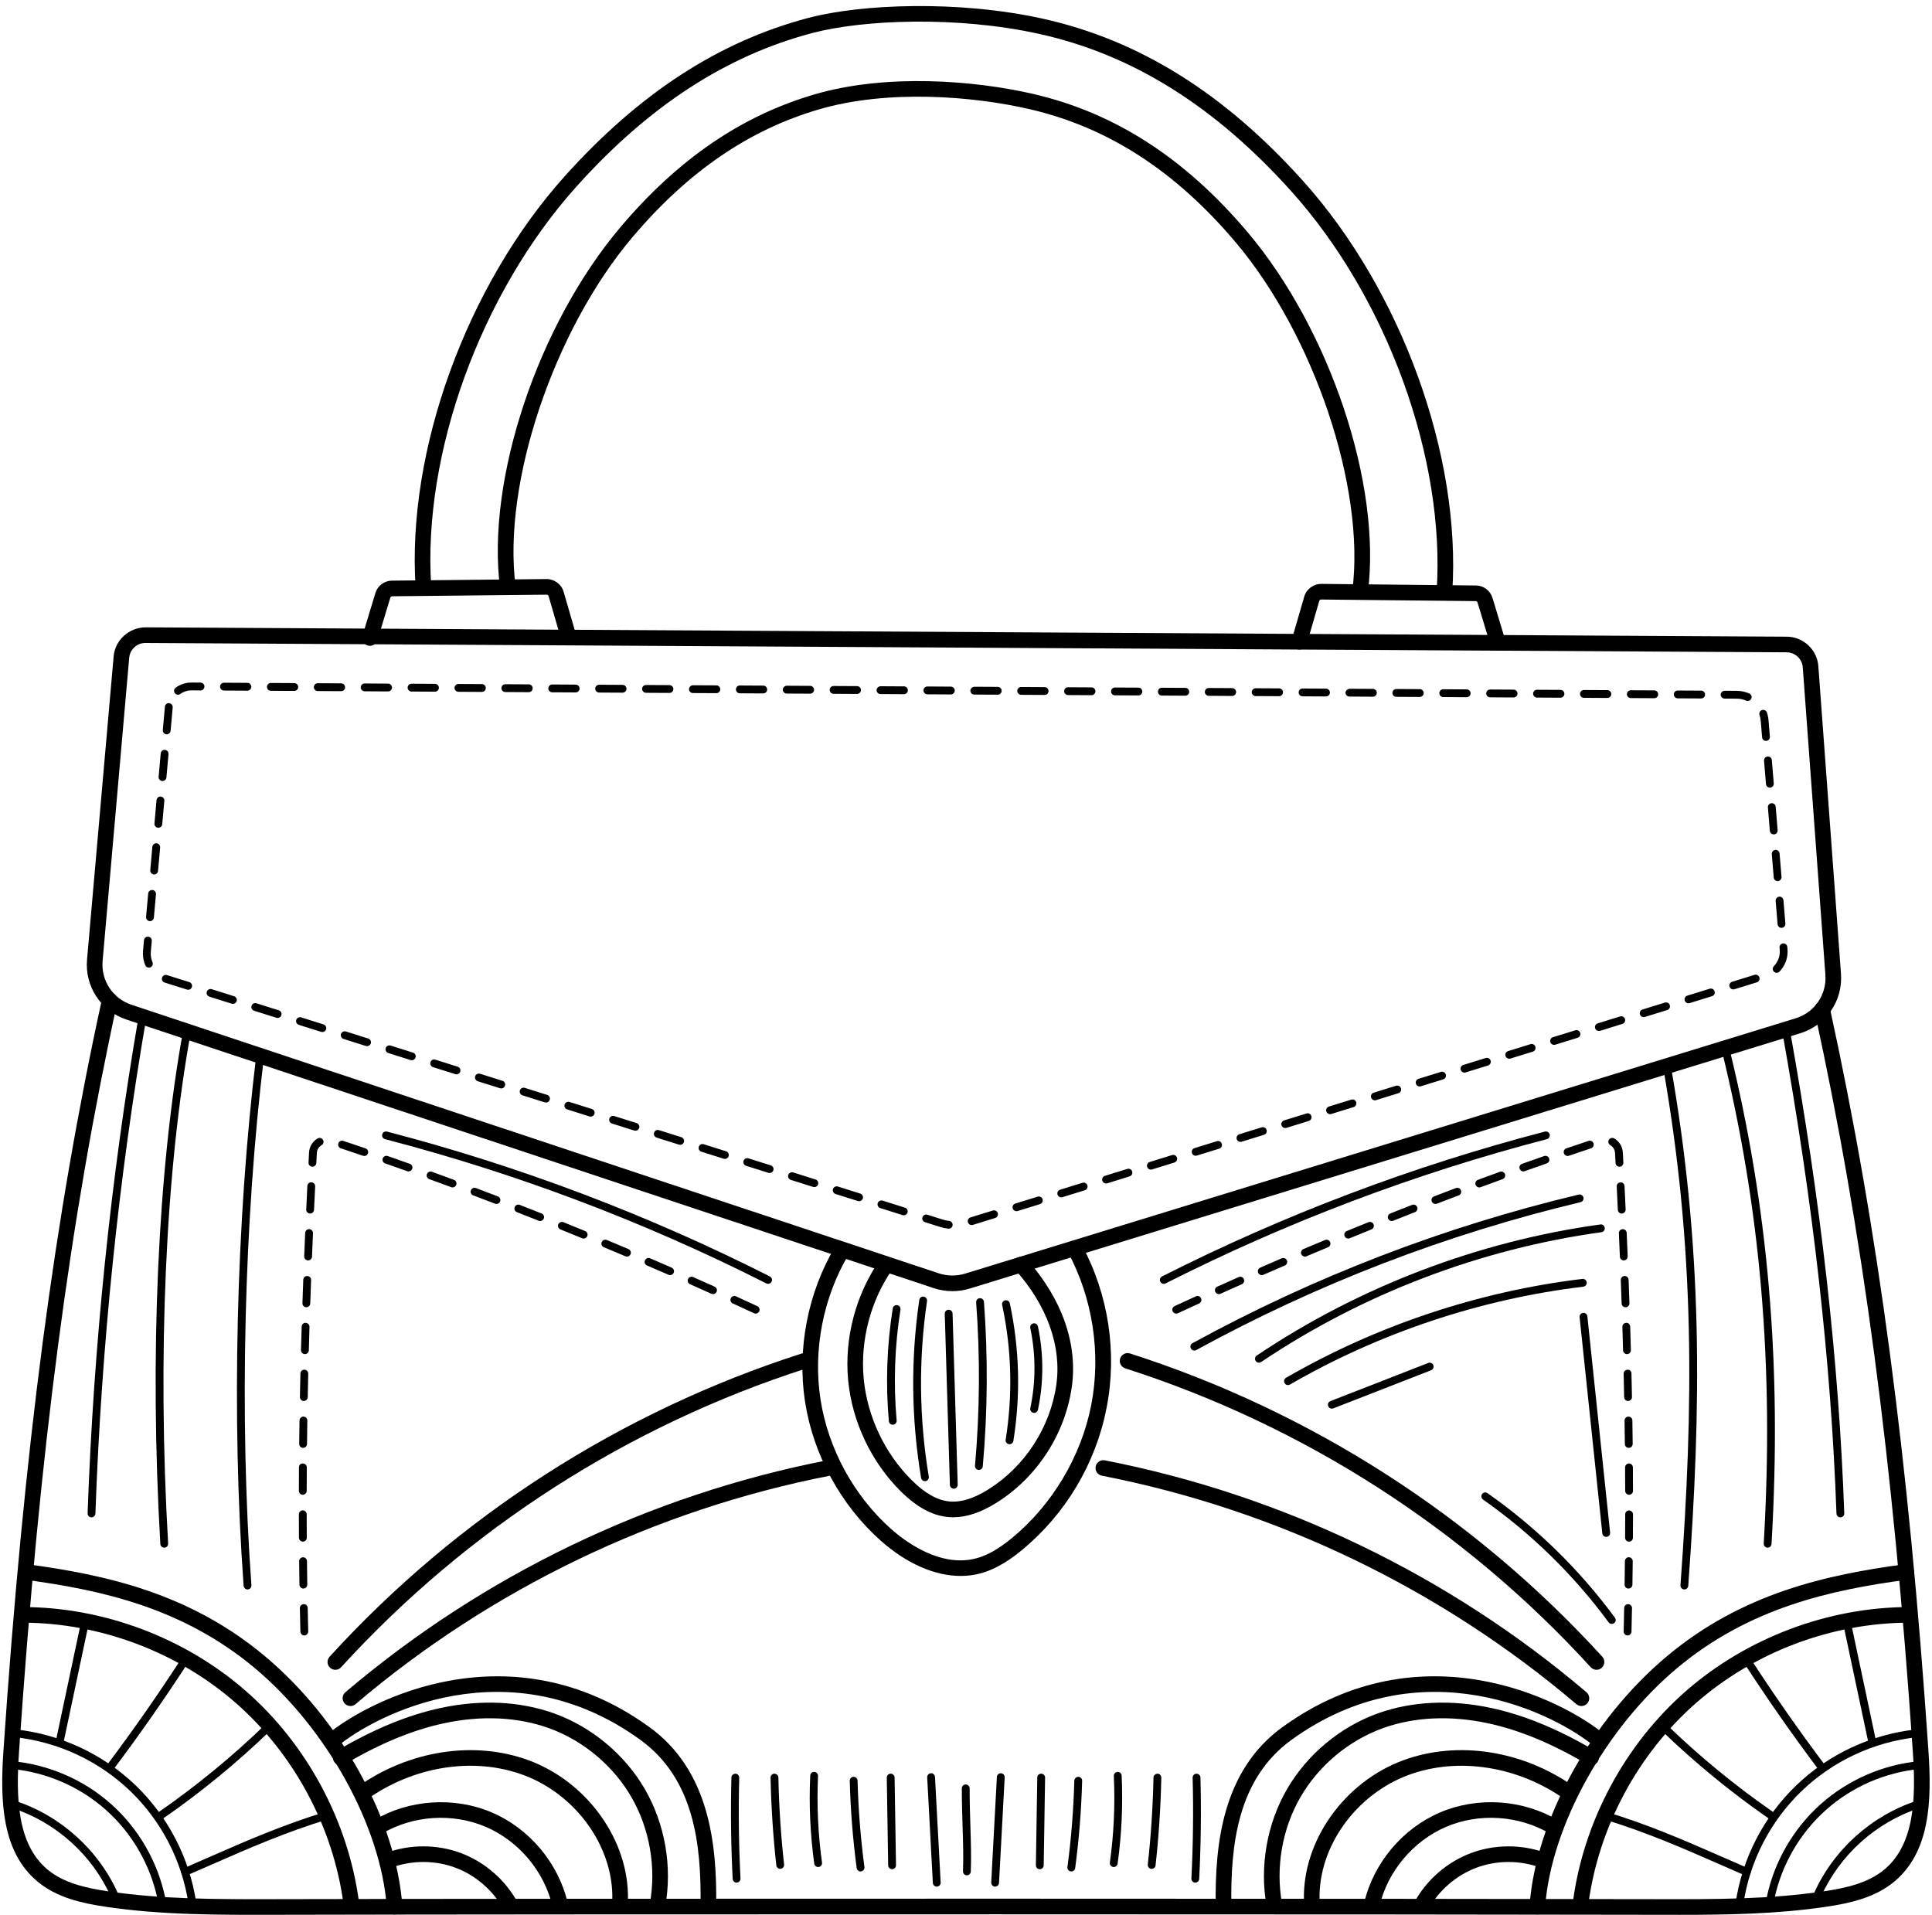 <?xml version="1.0" encoding="UTF-8"?>
<!DOCTYPE svg PUBLIC '-//W3C//DTD SVG 1.0//EN'
          'http://www.w3.org/TR/2001/REC-SVG-20010904/DTD/svg10.dtd'>
<svg height="602.0" preserveAspectRatio="xMidYMid meet" version="1.0" viewBox="-0.7 -1.9 607.3 602.0" width="607.3" xmlns="http://www.w3.org/2000/svg" xmlns:xlink="http://www.w3.org/1999/xlink" zoomAndPan="magnify"
><g id="change1_1"
  ><path d="M298.665,403.956c-1.997,0-3.992-0.322-5.926-0.966l-253.695-84.407 c-8.03-2.673-13.123-10.427-12.383-18.857l8.36-95.311l0,0c0.451-5.144,4.881-9.088,10.012-9.12l515.933,2.937 c5.176,0.03,9.529,4.097,9.909,9.259l7.114,96.665c0.627,8.517-4.636,16.22-12.8,18.73L304.186,403.122 C302.376,403.678,300.52,403.956,298.665,403.956z M39.916,204.844l-8.36,95.311 c-0.54,6.154,3.178,11.814,9.04,13.766l253.695,84.407c2.753,0.918,5.677,0.951,8.45,0.096l261.003-80.236 c5.96-1.832,9.802-7.453,9.345-13.672l-7.114-96.664c-0.194-2.624-2.406-4.691-5.038-4.706L45.005,200.209 c-0.01,0-0.019,0-0.029,0C42.365,200.209,40.145,202.24,39.916,204.844z"
    /><path d="M470.158,202.63c-1.054,0-2.029-0.685-2.35-1.746l-4.063-13.412c-0.076-0.248-0.3-0.416-0.559-0.42 l-48.608-0.499c-0.002,0-0.005,0-0.006,0c-0.263,0-0.494,0.175-0.567,0.426l-3.928,13.522 c-0.378,1.304-1.737,2.049-3.045,1.675c-1.303-0.379-2.053-1.742-1.675-3.045l3.928-13.522 c0.687-2.364,2.919-3.976,5.344-3.969l48.607,0.499c2.416,0.025,4.511,1.595,5.211,3.908l4.063,13.412 c0.394,1.299-0.341,2.67-1.639,3.064C470.634,202.595,470.394,202.63,470.158,202.63z"
    /><path d="M115.587,201.108c-0.236,0-0.476-0.035-0.714-0.107c-1.298-0.394-2.032-1.765-1.639-3.064l4.063-13.412 c0.702-2.313,2.796-3.884,5.212-3.908l48.607-0.5c2.391-0.01,4.657,1.607,5.343,3.968l3.928,13.524 c0.378,1.303-0.372,2.666-1.675,3.045c-1.306,0.376-2.667-0.371-3.045-1.675l-3.928-13.523 c-0.073-0.251-0.306-0.425-0.567-0.425c-0.002,0-0.005,0-0.006,0l-48.608,0.5 c-0.259,0.002-0.483,0.171-0.559,0.419l-4.063,13.412C117.615,200.423,116.641,201.108,115.587,201.108z"
    /><path d="M426.827,186.553c-0.106,0-0.211-0.006-0.318-0.02c-1.346-0.174-2.296-1.405-2.122-2.751 c4.163-32.219-11.994-80.383-36.781-109.648c-18.963-22.389-40.101-36.033-64.624-41.711 c-17.828-4.127-44.596-6.279-66.261,0.06c-22.004,6.44-41.167,19.567-58.583,40.13 c-24.787,29.266-40.944,77.429-36.781,109.648c0.174,1.346-0.776,2.577-2.122,2.751 c-1.345,0.169-2.577-0.776-2.751-2.122c-4.391-33.983,11.905-82.757,37.904-113.454 c18.058-21.321,37.996-34.951,60.953-41.67c22.572-6.605,50.314-4.4,68.749-0.131 c25.591,5.924,47.593,20.095,67.266,43.322c25.998,30.697,42.294,79.471,37.904,113.454 C429.1,185.65,428.043,186.553,426.827,186.553z"
    /><path d="M453.35,186.553c-0.055,0-0.11-0.001-0.166-0.006c-1.354-0.09-2.379-1.26-2.288-2.614 c2.777-41.709-15.601-92.246-45.731-125.753c-24.078-26.778-49.952-42.937-79.1-49.4 c-25.856-5.734-55.464-4.5-71.352-0.318c-27.148,7.146-51.397,22.911-74.135,48.197 c-30.13,33.508-48.507,84.044-45.73,125.753c0.091,1.354-0.933,2.525-2.288,2.615 c-1.335,0.082-2.524-0.934-2.614-2.288c-2.86-42.947,16.019-94.935,46.978-129.365 c23.399-26.021,48.434-42.266,76.539-49.663c16.459-4.331,47.048-5.629,73.665,0.272 c30.184,6.693,56.905,23.346,81.692,50.912c30.96,34.429,49.839,86.417,46.979,129.365 C455.712,185.558,454.632,186.553,453.35,186.553z"
    /><path d="M297.516,384.321c-0.044,0-0.091-0.002-0.137-0.007c-0.866-0.096-1.731-0.28-2.57-0.543l-4.749-1.497 c-0.647-0.204-1.006-0.895-0.803-1.542c0.204-0.647,0.894-1.005,1.542-0.803l4.749,1.497 c0.686,0.217,1.394,0.367,2.102,0.445c0.674,0.076,1.16,0.683,1.086,1.357 C298.666,383.857,298.134,384.321,297.516,384.321z M304.727,383.187c-0.524,0-1.01-0.338-1.173-0.865 c-0.2-0.649,0.162-1.336,0.81-1.537l7.041-2.179c0.654-0.2,1.336,0.162,1.537,0.81 c0.2,0.649-0.162,1.336-0.81,1.537l-7.041,2.179C304.969,383.168,304.847,383.187,304.727,383.187z M283.4,380.115c-0.122,0-0.246-0.018-0.369-0.056l-7.03-2.216c-0.647-0.204-1.006-0.894-0.803-1.542 c0.204-0.647,0.894-1.005,1.542-0.803l7.03,2.216c0.647,0.204,1.006,0.894,0.803,1.542 C284.406,379.781,283.922,380.115,283.4,380.115z M318.808,378.829c-0.524,0-1.01-0.338-1.173-0.865 c-0.2-0.649,0.162-1.336,0.81-1.537l7.042-2.179c0.654-0.198,1.336,0.163,1.537,0.81 c0.2,0.649-0.162,1.336-0.81,1.537l-7.042,2.179C319.051,378.812,318.928,378.829,318.808,378.829z M269.34,375.684c-0.122,0-0.246-0.018-0.369-0.056l-7.03-2.215c-0.647-0.204-1.006-0.894-0.803-1.542 c0.205-0.647,0.895-1.003,1.542-0.803l7.03,2.215c0.647,0.204,1.006,0.894,0.803,1.542 C270.347,375.349,269.862,375.684,269.34,375.684z M332.891,374.472c-0.524,0-1.01-0.338-1.173-0.865 c-0.2-0.649,0.162-1.336,0.81-1.537l7.042-2.179c0.654-0.199,1.336,0.163,1.537,0.81 c0.2,0.649-0.162,1.336-0.81,1.537l-7.042,2.179C333.133,374.454,333.011,374.472,332.891,374.472z M255.28,371.254c-0.122,0-0.246-0.018-0.369-0.056l-7.029-2.216c-0.647-0.204-1.006-0.895-0.803-1.542 c0.205-0.647,0.895-1.004,1.542-0.803l7.029,2.216c0.647,0.204,1.006,0.895,0.803,1.542 C256.287,370.919,255.802,371.254,255.28,371.254z M346.973,370.115c-0.524,0-1.01-0.338-1.173-0.865 c-0.2-0.649,0.162-1.336,0.81-1.537l7.042-2.179c0.654-0.2,1.336,0.162,1.537,0.81 c0.2,0.649-0.162,1.336-0.81,1.537l-7.042,2.179C347.216,370.097,347.093,370.115,346.973,370.115z M241.222,366.822c-0.122,0-0.246-0.018-0.369-0.056l-7.03-2.215c-0.647-0.204-1.006-0.894-0.803-1.542 c0.205-0.647,0.889-1.005,1.542-0.803l7.03,2.215c0.647,0.204,1.006,0.894,0.803,1.542 C242.228,366.488,241.744,366.822,241.222,366.822z M361.056,365.758c-0.525,0-1.01-0.338-1.173-0.865 c-0.2-0.649,0.162-1.336,0.81-1.537l7.042-2.179c0.654-0.198,1.336,0.163,1.537,0.81 c0.2,0.649-0.162,1.336-0.81,1.537l-7.042,2.179C361.298,365.74,361.176,365.758,361.056,365.758z M227.162,362.392c-0.122,0-0.246-0.018-0.369-0.056l-7.03-2.216c-0.647-0.204-1.006-0.894-0.803-1.542 c0.205-0.647,0.89-1.004,1.542-0.803l7.03,2.216c0.647,0.204,1.006,0.894,0.803,1.542 C228.169,362.057,227.684,362.392,227.162,362.392z M375.138,361.401c-0.524,0-1.01-0.338-1.173-0.865 c-0.2-0.649,0.162-1.336,0.81-1.537l7.042-2.179c0.654-0.199,1.336,0.163,1.537,0.81 c0.2,0.649-0.162,1.336-0.81,1.537l-7.042,2.179C375.381,361.383,375.258,361.401,375.138,361.401z M213.103,357.962c-0.122,0-0.246-0.018-0.369-0.056l-7.03-2.216c-0.647-0.204-1.006-0.894-0.803-1.542 c0.204-0.647,0.891-1.004,1.542-0.803l7.03,2.216c0.647,0.204,1.006,0.894,0.803,1.542 C214.109,357.627,213.624,357.962,213.103,357.962z M389.221,357.044c-0.524,0-1.01-0.338-1.173-0.865 c-0.2-0.649,0.162-1.336,0.81-1.537l7.042-2.179c0.653-0.2,1.336,0.162,1.537,0.81 c0.2,0.649-0.162,1.336-0.81,1.537l-7.042,2.179C389.463,357.026,389.341,357.044,389.221,357.044z M199.043,353.53c-0.122,0-0.246-0.018-0.369-0.056l-7.03-2.215c-0.647-0.204-1.006-0.894-0.803-1.542 c0.204-0.647,0.892-1.004,1.542-0.803l7.03,2.215c0.647,0.204,1.006,0.894,0.803,1.542 C200.049,353.196,199.565,353.53,199.043,353.53z M403.303,352.687c-0.524,0-1.01-0.338-1.173-0.865 c-0.2-0.649,0.162-1.336,0.81-1.537l7.042-2.179c0.653-0.198,1.336,0.163,1.537,0.81 c0.2,0.649-0.162,1.336-0.81,1.537l-7.042,2.179C403.546,352.669,403.423,352.687,403.303,352.687z M184.983,349.1c-0.122,0-0.246-0.018-0.369-0.056l-7.03-2.216c-0.647-0.204-1.006-0.894-0.803-1.542 c0.204-0.647,0.892-1.003,1.542-0.803l7.03,2.216c0.647,0.204,1.006,0.894,0.803,1.542 C185.99,348.765,185.505,349.1,184.983,349.1z M417.386,348.33c-0.525,0-1.01-0.338-1.173-0.865 c-0.2-0.649,0.162-1.336,0.81-1.537l7.042-2.179c0.653-0.198,1.336,0.163,1.537,0.81 c0.2,0.649-0.162,1.336-0.81,1.537l-7.042,2.179C417.628,348.312,417.506,348.33,417.386,348.33z M170.925,344.67 c-0.122,0-0.246-0.018-0.369-0.056l-7.03-2.216c-0.647-0.204-1.006-0.894-0.803-1.542 c0.204-0.647,0.892-1.004,1.542-0.803l7.03,2.216c0.647,0.204,1.006,0.894,0.803,1.542 C171.931,344.335,171.446,344.67,170.925,344.67z M431.468,343.973c-0.524,0-1.01-0.338-1.173-0.865 c-0.2-0.649,0.162-1.336,0.81-1.537l7.042-2.179c0.653-0.199,1.336,0.163,1.537,0.81 c0.2,0.649-0.162,1.336-0.81,1.537l-7.042,2.179C431.711,343.955,431.588,343.973,431.468,343.973z M156.865,340.238c-0.122,0-0.246-0.018-0.369-0.056l-7.03-2.216c-0.647-0.204-1.006-0.894-0.803-1.542 c0.205-0.648,0.894-1.003,1.542-0.803l7.03,2.216c0.647,0.204,1.006,0.894,0.803,1.542 C157.871,339.904,157.387,340.238,156.865,340.238z M445.551,339.616c-0.524,0-1.01-0.338-1.173-0.865 c-0.2-0.648,0.162-1.336,0.81-1.537l7.042-2.18c0.653-0.199,1.336,0.163,1.537,0.81 c0.2,0.648-0.162,1.336-0.81,1.537l-7.042,2.18C445.793,339.598,445.671,339.616,445.551,339.616z M142.805,335.808c-0.122,0-0.246-0.018-0.369-0.056l-7.03-2.216c-0.647-0.204-1.006-0.894-0.803-1.542 c0.205-0.647,0.895-1.003,1.542-0.803l7.03,2.216c0.647,0.204,1.006,0.894,0.803,1.542 C143.812,335.474,143.327,335.808,142.805,335.808z M459.633,335.258c-0.524,0-1.01-0.338-1.173-0.865 c-0.2-0.649,0.162-1.336,0.81-1.537l7.042-2.179c0.651-0.2,1.338,0.162,1.537,0.81 c0.2,0.649-0.162,1.336-0.81,1.537l-7.042,2.179C459.876,335.24,459.753,335.258,459.633,335.258z M128.745,331.377c-0.122,0-0.246-0.018-0.369-0.056l-7.03-2.215c-0.647-0.204-1.006-0.894-0.803-1.542 c0.205-0.648,0.889-1.003,1.542-0.803l7.03,2.215c0.647,0.204,1.006,0.894,0.803,1.542 C129.752,331.042,129.267,331.377,128.745,331.377z M473.716,330.901c-0.524,0-1.01-0.338-1.173-0.865 c-0.2-0.649,0.162-1.336,0.81-1.537l7.041-2.179c0.653-0.198,1.336,0.163,1.537,0.81 c0.2,0.649-0.162,1.336-0.81,1.537l-7.041,2.179C473.958,330.882,473.836,330.901,473.716,330.901z M114.686,326.947c-0.122,0-0.246-0.018-0.369-0.056l-7.03-2.216c-0.647-0.204-1.006-0.894-0.803-1.542 c0.205-0.647,0.89-1.005,1.542-0.803l7.03,2.216c0.647,0.204,1.006,0.894,0.803,1.542 C115.692,326.612,115.208,326.947,114.686,326.947z M487.798,326.543c-0.524,0-1.01-0.338-1.173-0.865 c-0.2-0.649,0.162-1.336,0.81-1.537l7.041-2.179c0.653-0.199,1.336,0.163,1.537,0.81 c0.2,0.649-0.162,1.336-0.81,1.537l-7.041,2.179C488.041,326.526,487.918,326.543,487.798,326.543z M100.627,322.516c-0.122,0-0.246-0.018-0.369-0.056l-7.03-2.216c-0.647-0.204-1.006-0.894-0.803-1.542 c0.205-0.648,0.89-1.005,1.542-0.803l7.03,2.216c0.647,0.204,1.006,0.894,0.803,1.542 C101.634,322.182,101.149,322.516,100.627,322.516z M501.881,322.186c-0.524,0-1.01-0.338-1.173-0.865 c-0.2-0.649,0.162-1.336,0.81-1.537l7.041-2.179c0.653-0.2,1.336,0.162,1.537,0.81 c0.2,0.649-0.162,1.336-0.81,1.537l-7.041,2.179C502.123,322.168,502.001,322.186,501.881,322.186z M86.568,318.085c-0.122,0-0.246-0.018-0.369-0.056l-7.03-2.215c-0.647-0.204-1.006-0.894-0.803-1.542 c0.205-0.647,0.891-1.003,1.542-0.803l7.03,2.215c0.647,0.204,1.006,0.894,0.803,1.542 C87.574,317.75,87.089,318.085,86.568,318.085z M515.963,317.829c-0.524,0-1.01-0.338-1.173-0.865 c-0.2-0.649,0.162-1.336,0.81-1.537l7.041-2.179c0.653-0.198,1.336,0.163,1.537,0.81 c0.2,0.649-0.162,1.336-0.81,1.537l-7.041,2.179C516.206,317.811,516.083,317.829,515.963,317.829z M72.508,313.655c-0.122,0-0.246-0.018-0.369-0.056l-7.03-2.216c-0.647-0.204-1.006-0.894-0.803-1.542 c0.204-0.647,0.891-1.004,1.542-0.803l7.03,2.216c0.647,0.204,1.006,0.894,0.803,1.542 C73.514,313.32,73.03,313.655,72.508,313.655z M530.046,313.472c-0.524,0-1.01-0.338-1.173-0.865 c-0.2-0.649,0.162-1.336,0.81-1.537l7.041-2.179c0.653-0.199,1.336,0.163,1.537,0.81 c0.2,0.649-0.162,1.336-0.81,1.537l-7.041,2.179C530.288,313.454,530.166,313.472,530.046,313.472z M58.448,309.223c-0.122,0-0.246-0.018-0.369-0.056l-7.03-2.215c-0.647-0.204-1.006-0.894-0.803-1.542 c0.204-0.647,0.892-1.005,1.542-0.803l7.03,2.215c0.647,0.204,1.006,0.894,0.803,1.542 C59.455,308.888,58.97,309.223,58.448,309.223z M544.128,309.115c-0.524,0-1.01-0.338-1.173-0.865 c-0.2-0.649,0.162-1.336,0.81-1.537l7.041-2.179c0.651-0.199,1.338,0.163,1.537,0.81 c0.2,0.649-0.162,1.336-0.81,1.537l-7.041,2.179C544.371,309.097,544.248,309.115,544.128,309.115z M557.772,303.89c-0.308,0-0.617-0.115-0.855-0.347c-0.487-0.473-0.499-1.25-0.026-1.737 c1.202-1.239,1.864-2.871,1.864-4.592c0-0.18-0.007-0.361-0.023-0.543l-0.058-0.695 c-0.058-0.675,0.445-1.269,1.122-1.326c0.696-0.067,1.269,0.446,1.326,1.122l0.058,0.689 c0.023,0.248,0.032,0.501,0.032,0.753c0,2.363-0.908,4.602-2.558,6.303 C558.412,303.765,558.092,303.89,557.772,303.89z M46.099,302.262c-0.48,0-0.936-0.283-1.133-0.753 c-0.491-1.17-0.74-2.405-0.74-3.672c0-0.283,0.012-0.569,0.038-0.855l0.297-3.327 c0.061-0.674,0.642-1.179,1.333-1.115c0.675,0.06,1.174,0.657,1.115,1.333l-0.297,3.329 c-0.019,0.215-0.029,0.426-0.029,0.635c0,0.939,0.185,1.855,0.548,2.722c0.263,0.625-0.031,1.345-0.657,1.607 C46.419,302.232,46.259,302.262,46.099,302.262z M559.288,289.757c-0.632,0-1.17-0.486-1.222-1.127l-0.609-7.345 c-0.056-0.677,0.446-1.27,1.122-1.326c0.677-0.072,1.27,0.447,1.327,1.122l0.608,7.345 c0.056,0.677-0.446,1.27-1.122,1.326C559.356,289.755,559.322,289.757,559.288,289.757z M46.445,287.651 c-0.036,0-0.073-0.001-0.11-0.005c-0.677-0.061-1.174-0.657-1.115-1.333l0.657-7.342 c0.061-0.675,0.66-1.177,1.333-1.115c0.677,0.061,1.174,0.657,1.115,1.333l-0.657,7.342 C47.609,287.171,47.073,287.651,46.445,287.651z M558.071,275.066c-0.632,0-1.17-0.486-1.222-1.127l-0.609-7.345 c-0.056-0.677,0.446-1.27,1.122-1.326c0.681-0.076,1.27,0.446,1.327,1.122l0.608,7.345 c0.056,0.677-0.446,1.27-1.122,1.327C558.139,275.065,558.104,275.066,558.071,275.066z M47.759,272.969 c-0.036,0-0.073-0.001-0.11-0.005c-0.677-0.061-1.174-0.657-1.115-1.333l0.657-7.342 c0.06-0.677,0.653-1.182,1.333-1.115c0.677,0.061,1.174,0.657,1.115,1.333l-0.657,7.342 C48.924,272.489,48.388,272.969,47.759,272.969z M556.852,260.375c-0.632,0-1.17-0.486-1.224-1.126l-0.608-7.347 c-0.055-0.675,0.447-1.269,1.123-1.326c0.686-0.043,1.269,0.449,1.326,1.123l0.608,7.345 c0.056,0.677-0.446,1.27-1.123,1.326C556.92,260.374,556.885,260.375,556.852,260.375z M49.074,258.287 c-0.036,0-0.073-0.001-0.11-0.005c-0.677-0.061-1.174-0.657-1.115-1.333l0.657-7.342 c0.061-0.675,0.645-1.177,1.333-1.115c0.677,0.061,1.174,0.657,1.115,1.333l-0.657,7.342 C50.239,257.807,49.703,258.287,49.074,258.287z M555.634,245.685c-0.632,0-1.17-0.486-1.222-1.127l-0.609-7.345 c-0.056-0.677,0.446-1.27,1.122-1.326c0.692-0.073,1.269,0.447,1.327,1.122l0.608,7.345 c0.056,0.677-0.446,1.27-1.122,1.326C555.702,245.683,555.668,245.685,555.634,245.685z M50.389,243.604 c-0.036,0-0.073-0.001-0.11-0.005c-0.677-0.061-1.174-0.657-1.115-1.333l0.657-7.342 c0.061-0.677,0.66-1.182,1.333-1.115c0.677,0.061,1.174,0.657,1.115,1.333l-0.657,7.342 C51.554,243.125,51.018,243.604,50.389,243.604z M554.416,230.994c-0.632,0-1.17-0.486-1.222-1.127l-0.427-5.148 c-0.054-0.635-0.183-1.26-0.389-1.856c-0.22-0.642,0.122-1.34,0.764-1.561c0.639-0.217,1.34,0.122,1.561,0.764 c0.27,0.788,0.442,1.611,0.511,2.449l0.428,5.148c0.055,0.677-0.448,1.27-1.123,1.326 C554.485,230.993,554.45,230.994,554.416,230.994z M51.704,228.922c-0.036,0-0.073-0.001-0.11-0.005 c-0.677-0.061-1.174-0.657-1.115-1.333l0.657-7.342c0.06-0.675,0.651-1.176,1.333-1.115 c0.677,0.061,1.174,0.657,1.115,1.333l-0.657,7.342C52.869,228.442,52.332,228.922,51.704,228.922z M548.675,218.44 c-0.163,0-0.329-0.032-0.487-0.102c-0.948-0.41-1.954-0.621-2.992-0.626l-3.794-0.02 c-0.679-0.004-1.226-0.557-1.222-1.234c0.004-0.677,0.553-1.222,1.228-1.222c0.002,0,0.005,0,0.006,0l3.796,0.02 c1.371,0.007,2.702,0.285,3.955,0.83c0.623,0.27,0.909,0.993,0.638,1.615 C549.602,218.164,549.15,218.44,548.675,218.44z M534.037,217.651c-0.002,0-0.005,0-0.006,0l-7.37-0.04 c-0.679-0.004-1.226-0.557-1.222-1.236c0.004-0.675,0.553-1.221,1.228-1.221c0.002,0,0.005,0,0.006,0l7.37,0.04 c0.679,0.004,1.226,0.557,1.222,1.236C535.262,217.106,534.712,217.651,534.037,217.651z M519.296,217.572 c-0.002,0-0.005,0-0.006,0l-7.37-0.04c-0.679-0.004-1.226-0.557-1.222-1.236c0.004-0.675,0.553-1.221,1.228-1.221 c0.002,0,0.005,0,0.006,0l7.371,0.04c0.679,0.004,1.226,0.557,1.222,1.236 C520.521,217.026,519.971,217.572,519.296,217.572z M504.555,217.493c-0.002,0-0.005,0-0.006,0l-7.37-0.04 c-0.679-0.004-1.226-0.557-1.222-1.236c0.004-0.675,0.553-1.221,1.228-1.221c0.002,0,0.005,0,0.006,0l7.37,0.04 c0.679,0.004,1.226,0.557,1.222,1.236C505.78,216.947,505.23,217.493,504.555,217.493z M489.814,217.414 c-0.002,0-0.005,0-0.006,0l-7.371-0.04c-0.679-0.004-1.226-0.557-1.222-1.234c0.004-0.677,0.553-1.222,1.228-1.222 c0.002,0,0.005,0,0.006,0l7.371,0.04c0.679,0.004,1.226,0.557,1.222,1.234 C491.038,216.868,490.489,217.414,489.814,217.414z M475.074,217.336c-0.002,0-0.005,0-0.007,0l-7.37-0.04 c-0.678-0.004-1.225-0.557-1.221-1.236c0.004-0.675,0.553-1.221,1.228-1.221c0.002,0,0.005,0,0.007,0l7.37,0.04 c0.678,0.004,1.225,0.557,1.221,1.236C476.299,216.79,475.749,217.336,475.074,217.336z M460.333,217.257 c-0.002,0-0.005,0-0.007,0l-7.371-0.04c-0.678-0.004-1.225-0.557-1.221-1.236 c0.004-0.675,0.553-1.221,1.228-1.221c0.002,0,0.005,0,0.007,0l7.37,0.04c0.678,0.004,1.225,0.557,1.221,1.236 C461.558,216.711,461.008,217.257,460.333,217.257z M445.592,217.178c-0.002,0-0.005,0-0.007,0l-7.37-0.04 c-0.678-0.004-1.225-0.557-1.221-1.236c0.004-0.675,0.553-1.221,1.228-1.221c0.002,0,0.005,0,0.007,0l7.37,0.04 c0.678,0.004,1.225,0.557,1.221,1.236C446.816,216.632,446.267,217.178,445.592,217.178z M430.851,217.098 c-0.002,0-0.005,0-0.007,0l-7.37-0.04c-0.678-0.004-1.225-0.557-1.221-1.234 c0.004-0.679,0.627-1.129,1.236-1.222l7.371,0.04c0.678,0.004,1.225,0.557,1.221,1.234 C432.075,216.553,431.526,217.098,430.851,217.098z M416.109,217.019c-0.002,0-0.005,0-0.007,0l-7.37-0.04 c-0.678-0.004-1.225-0.557-1.221-1.234c0.004-0.677,0.553-1.222,1.228-1.222c0.002,0,0.005,0,0.007,0l7.37,0.04 c0.678,0.004,1.225,0.557,1.221,1.234C417.334,216.473,416.785,217.019,416.109,217.019z M401.368,216.94 c-0.002,0-0.005,0-0.007,0l-7.368-0.04c-0.679-0.004-1.226-0.557-1.222-1.234c0.004-0.677,0.553-1.222,1.228-1.222 c0.002,0,0.005,0,0.006,0l7.371,0.04c0.678,0.004,1.225,0.557,1.221,1.234 C402.593,216.394,402.044,216.94,401.368,216.94z M386.628,216.861c-0.002,0-0.005,0-0.006,0l-7.37-0.04 c-0.679-0.004-1.226-0.557-1.222-1.236c0.004-0.675,0.553-1.221,1.228-1.221c0.002,0,0.005,0,0.006,0l7.37,0.04 c0.679,0.004,1.226,0.557,1.222,1.236C387.853,216.315,387.304,216.861,386.628,216.861z M371.887,216.782 c-0.002,0-0.005,0-0.006,0l-7.371-0.04c-0.679-0.004-1.226-0.557-1.222-1.236c0.004-0.675,0.553-1.221,1.228-1.221 c0.002,0,0.005,0,0.006,0l7.37,0.04c0.679,0.004,1.226,0.557,1.222,1.236 C373.112,216.236,372.563,216.782,371.887,216.782z M357.146,216.702c-0.002,0-0.005,0-0.006,0l-7.37-0.038 c-0.679-0.004-1.226-0.557-1.222-1.234c0.004-0.677,0.553-1.222,1.228-1.222c0.002,0,0.004,0,0.006,0l7.37,0.038 c0.679,0.004,1.226,0.557,1.222,1.234C358.371,216.157,357.822,216.702,357.146,216.702z M342.405,216.625 c-0.002,0-0.005,0-0.006,0l-7.37-0.04c-0.679-0.004-1.226-0.557-1.222-1.234c0.004-0.677,0.553-1.222,1.228-1.222 c0.002,0,0.005,0,0.006,0l7.37,0.04c0.679,0.004,1.226,0.557,1.222,1.234 C343.63,216.079,343.08,216.625,342.405,216.625z M327.664,216.545c-0.002,0-0.005,0-0.006,0l-7.37-0.04 c-0.679-0.004-1.226-0.557-1.222-1.236c0.004-0.675,0.553-1.221,1.228-1.221c0.002,0,0.005,0,0.006,0l7.37,0.04 c0.679,0.004,1.226,0.557,1.222,1.236C328.889,216,328.339,216.545,327.664,216.545z M55.251,216.479 c-0.379,0-0.753-0.175-0.993-0.505c-0.401-0.548-0.28-1.316,0.269-1.716c1.443-1.052,3.155-1.609,4.951-1.609 l2.859,0.016c0.678,0.004,1.225,0.557,1.221,1.236c-0.004,0.678-0.585,1.303-1.236,1.221l-2.852-0.016 c-1.266,0-2.477,0.394-3.497,1.136C55.755,216.403,55.502,216.479,55.251,216.479z M312.924,216.466 c-0.002,0-0.005,0-0.007,0l-7.37-0.04c-0.678-0.004-1.225-0.557-1.221-1.236 c0.004-0.678,0.618-1.173,1.236-1.221l7.371,0.04c0.678,0.004,1.225,0.557,1.221,1.236 C314.149,215.92,313.599,216.466,312.924,216.466z M298.183,216.387c-0.002,0-0.005,0-0.007,0l-7.37-0.04 c-0.678-0.004-1.225-0.557-1.221-1.236c0.004-0.675,0.553-1.221,1.228-1.221c0.002,0,0.005,0,0.007,0l7.37,0.04 c0.678,0.004,1.225,0.557,1.221,1.236C299.408,215.841,298.858,216.387,298.183,216.387z M283.442,216.308 c-0.002,0-0.005,0-0.007,0l-7.37-0.04c-0.678-0.004-1.225-0.557-1.221-1.234 c0.004-0.679,0.615-1.185,1.236-1.222l7.371,0.04c0.678,0.004,1.225,0.557,1.221,1.234 C284.667,215.762,284.117,216.308,283.442,216.308z M268.701,216.229c-0.002,0-0.005,0-0.007,0l-7.371-0.04 c-0.678-0.004-1.225-0.557-1.221-1.234c0.004-0.677,0.553-1.222,1.228-1.222c0.002,0,0.005,0,0.007,0l7.37,0.04 c0.678,0.004,1.225,0.557,1.221,1.234C269.926,215.683,269.376,216.229,268.701,216.229z M253.96,216.149 c-0.002,0-0.005,0-0.007,0l-7.37-0.04c-0.678-0.004-1.225-0.557-1.221-1.234c0.004-0.679,0.614-1.196,1.236-1.222 l7.371,0.04c0.678,0.004,1.225,0.557,1.221,1.234C255.185,215.604,254.635,216.149,253.96,216.149z M239.219,216.07c-0.002,0-0.005,0-0.007,0l-7.37-0.04c-0.678-0.004-1.225-0.557-1.221-1.236 c0.004-0.675,0.553-1.221,1.228-1.221c0.002,0,0.005,0,0.007,0l7.371,0.04c0.678,0.004,1.225,0.557,1.221,1.236 C240.443,215.524,239.894,216.07,239.219,216.07z M224.479,215.991c-0.002,0-0.005,0-0.006,0l-7.371-0.038 c-0.679-0.004-1.226-0.557-1.222-1.234c0.004-0.679,0.612-1.208,1.234-1.222l7.371,0.038 c0.679,0.004,1.226,0.557,1.222,1.234C225.703,215.445,225.154,215.991,224.479,215.991z M209.738,215.913 c-0.002,0-0.005,0-0.007,0l-7.37-0.04c-0.678-0.004-1.225-0.557-1.221-1.234 c0.004-0.677,0.553-1.222,1.228-1.222c0.002,0,0.005,0,0.006,0l7.37,0.04c0.679,0.004,1.226,0.557,1.222,1.234 C210.962,215.367,210.413,215.913,209.738,215.913z M194.996,215.834c-0.002,0-0.005,0-0.007,0l-7.37-0.04 c-0.678-0.004-1.225-0.557-1.221-1.234c0.004-0.677,0.553-1.222,1.228-1.222c0.002,0,0.005,0,0.006,0l7.37,0.04 c0.679,0.004,1.226,0.557,1.222,1.234C196.221,215.288,195.672,215.834,194.996,215.834z M180.255,215.755 c-0.002,0-0.005,0-0.007,0l-7.37-0.04c-0.678-0.004-1.225-0.557-1.221-1.236 c0.004-0.675,0.553-1.221,1.228-1.221c0.002,0,0.005,0,0.006,0l7.37,0.04c0.679,0.004,1.226,0.557,1.222,1.236 C181.48,215.209,180.931,215.755,180.255,215.755z M165.514,215.676c-0.002,0-0.005,0-0.007,0l-7.371-0.04 c-0.678-0.004-1.225-0.557-1.221-1.236c0.004-0.675,0.553-1.221,1.228-1.221c0.002,0,0.005,0,0.006,0l7.37,0.04 c0.679,0.004,1.226,0.557,1.222,1.236C166.739,215.13,166.19,215.676,165.514,215.676z M150.773,215.596 c-0.002,0-0.005,0-0.007,0l-7.368-0.04c-0.679-0.004-1.226-0.557-1.222-1.236c0.004-0.675,0.553-1.221,1.228-1.221 c0.002,0,0.005,0,0.007,0l7.368,0.04c0.679,0.004,1.226,0.557,1.222,1.236 C151.998,215.051,151.449,215.596,150.773,215.596z M136.033,215.517c-0.002,0-0.005,0-0.006,0l-7.37-0.04 c-0.679-0.004-1.226-0.557-1.222-1.234c0.004-0.677,0.553-1.222,1.228-1.222c0.002,0,0.005,0,0.007,0l7.371,0.04 c0.678,0.004,1.225,0.557,1.221,1.234C137.258,214.971,136.709,215.517,136.033,215.517z M121.292,215.438 c-0.002,0-0.005,0-0.006,0l-7.371-0.04c-0.679-0.004-1.226-0.557-1.222-1.234c0.004-0.677,0.553-1.222,1.228-1.222 c0.002,0,0.005,0,0.007,0l7.371,0.04c0.678,0.004,1.225,0.557,1.221,1.234 C122.517,214.892,121.968,215.438,121.292,215.438z M106.551,215.359c-0.002,0-0.005,0-0.006,0l-7.37-0.04 c-0.679-0.004-1.226-0.557-1.222-1.234c0.004-0.677,0.553-1.222,1.228-1.222c0.002,0,0.005,0,0.007,0l7.371,0.04 c0.678,0.004,1.225,0.557,1.221,1.234C107.776,214.813,107.227,215.359,106.551,215.359z M91.81,215.281 c-0.002,0-0.005,0-0.006,0l-7.371-0.04c-0.679-0.004-1.226-0.557-1.222-1.236c0.004-0.675,0.553-1.221,1.228-1.221 c0.002,0,0.005,0,0.007,0l7.371,0.04c0.678,0.004,1.225,0.557,1.221,1.236 C93.035,214.735,92.485,215.281,91.81,215.281z M77.069,215.202c-0.002,0-0.005,0-0.006,0l-7.371-0.04 c-0.679-0.004-1.226-0.557-1.222-1.234c0.004-0.677,0.553-1.222,1.228-1.222c0.002,0,0.005,0,0.007,0l7.37,0.04 c0.678,0.004,1.225,0.557,1.221,1.234C78.294,214.656,77.744,215.202,77.069,215.202z"
    /><path d="M298.942,475.034c-0.609,0-1.214-0.031-1.814-0.094c-4.916-0.51-9.711-3.138-14.659-8.034 c-9.328-9.231-15.37-22.018-16.575-35.083c-1.208-13.065,2.387-26.742,9.865-37.526 c0.774-1.114,2.303-1.393,3.419-0.619c1.115,0.774,1.392,2.304,0.619,3.419 c-6.83,9.849-10.113,22.341-9.01,34.275c1.102,11.931,6.62,23.61,15.139,32.041 c4.121,4.079,7.951,6.25,11.71,6.64c3.641,0.374,7.662-0.852,12.303-3.752 c11.486-7.186,19.487-19.484,21.4-32.898c1.72-12.065-2.862-24.907-12.902-36.161 c-0.903-1.012-0.815-2.565,0.198-3.468c1.011-0.907,2.566-0.815,3.468,0.198 c11.021,12.351,16.028,26.602,14.099,40.124c-2.114,14.829-10.959,28.425-23.658,36.369 C307.644,473.53,303.175,475.034,298.942,475.034z"
    /><path d="M301.283,493.477c-8.127,0.001-16.992-3.852-25.12-11.073c-12.566-11.161-21.245-27.09-23.81-43.7 s0.904-34.415,9.518-48.849c0.698-1.164,2.206-1.543,3.37-0.851c1.165,0.696,1.545,2.204,0.851,3.37 c-8.039,13.467-11.275,30.081-8.882,45.579c2.393,15.501,10.491,30.363,22.217,40.778 c4.237,3.762,15.318,12.203,26.672,9.23c3.529-0.921,7.135-2.97,11.351-6.447 c12.657-10.442,21.721-25.667,24.865-41.771c3.144-16.106,0.473-33.622-7.329-48.056 c-0.644-1.194-0.2-2.685,0.993-3.33c1.194-0.644,2.682-0.2,3.33,0.993 c8.456,15.647,11.236,33.878,7.828,51.334c-3.408,17.456-12.841,33.303-26.561,44.622 c-3.011,2.483-7.658,5.954-13.234,7.41C305.386,493.227,303.357,493.477,301.283,493.477z"
    /><path d="M104.717,522.977c-0.59,0-1.183-0.212-1.654-0.642c-1.003-0.914-1.074-2.468-0.16-3.47 c40.244-44.127,91.579-77.088,148.453-95.322c1.291-0.42,2.675,0.299,3.089,1.589 c0.415,1.292-0.297,2.675-1.589,3.089c-56.058,17.972-106.656,50.46-146.323,93.954 C106.048,522.708,105.384,522.977,104.717,522.977z"
    /><path d="M109.457,534.367c-0.696,0-1.387-0.294-1.873-0.866c-0.879-1.033-0.753-2.584,0.281-3.462 c43.289-36.8,95.643-62.009,151.403-72.901c1.334-0.265,2.622,0.609,2.883,1.94 c0.26,1.332-0.608,2.622-1.94,2.883c-54.936,10.731-106.516,35.567-149.165,71.821 C110.584,534.175,110.019,534.367,109.457,534.367z"
    /><path d="M28.065,475.059c-0.016,0-0.03,0-0.046-0.001c-0.678-0.024-1.208-0.593-1.183-1.272 c1.887-52.865,7.291-105.459,16.061-156.317c0.115-0.668,0.756-1.112,1.419-1.002 c0.668,0.115,1.117,0.751,1.002,1.419C36.568,368.637,31.176,421.119,29.291,473.875 C29.268,474.538,28.722,475.059,28.065,475.059z"
    /><path d="M50.925,484.588c-0.645,0-1.188-0.504-1.225-1.156c-3.427-58.839-0.818-117.641,7.158-161.33 c0.121-0.667,0.764-1.117,1.429-0.987c0.667,0.121,1.11,0.762,0.987,1.429 c-7.943,43.505-10.538,102.095-7.122,160.745c0.04,0.678-0.477,1.258-1.154,1.298 C50.973,484.587,50.949,484.588,50.925,484.588z"
    /><path d="M77.104,497.719c-0.638,0-1.177-0.493-1.224-1.139c-3.841-52.522-2.354-114.86,3.977-166.751 c0.082-0.672,0.689-1.165,1.368-1.07c0.673,0.082,1.153,0.695,1.07,1.368 c-6.311,51.743-7.794,113.902-3.965,166.274c0.05,0.677-0.458,1.266-1.135,1.315 C77.164,497.718,77.134,497.719,77.104,497.719z"
    /><path d="M109.681,598.578c-1.21,0-2.266-0.896-2.432-2.129c-3.234-24.071-15.568-47.052-33.838-63.052 c-18.27-16.001-42.678-25.196-66.965-25.227c-1.357-0.001-2.454-1.104-2.453-2.46 c0.001-1.356,1.101-2.453,2.457-2.453c0.001,0,0.002,0,0.004,0c25.457,0.034,51.042,9.671,70.194,26.444 s32.081,40.863,35.472,66.094c0.18,1.345-0.763,2.582-2.108,2.763C109.9,598.571,109.79,598.578,109.681,598.578 z"
    /><path d="M123.323,599.9c-1.278,0-2.356-0.989-2.449-2.282c-1.809-25.358-18.889-56.286-41.535-75.213 c-22.64-18.922-48.13-24.523-72.305-27.758c-1.345-0.18-2.289-1.417-2.109-2.762 c0.181-1.346,1.416-2.283,2.762-2.109c24.906,3.333,51.206,9.136,74.803,28.86 c23.964,20.028,41.36,51.627,43.286,78.632c0.096,1.353-0.922,2.529-2.276,2.626 C123.441,599.898,123.382,599.9,123.323,599.9z"
    /><path d="M59.783,597.724c-0.6,0-1.124-0.439-1.214-1.05c-1.99-13.497-8.502-26.136-18.338-35.592 c-9.836-9.454-22.724-15.463-36.288-16.92c-0.675-0.072-1.162-0.678-1.091-1.352 c0.072-0.674,0.661-1.169,1.352-1.091c14.103,1.514,27.503,7.76,37.73,17.591 c10.226,9.83,16.996,22.972,19.065,37.005c0.1,0.671-0.365,1.296-1.036,1.394 C59.903,597.721,59.842,597.724,59.783,597.724z"
    /><path d="M49.994,595.937c-0.569,0-1.079-0.396-1.201-0.975c-2.264-10.733-8.024-20.661-16.22-27.954 c-8.196-7.293-18.726-11.861-29.651-12.863c-0.675-0.062-1.172-0.66-1.111-1.336 c0.064-0.674,0.66-1.167,1.336-1.111c11.443,1.05,22.474,5.835,31.06,13.474 c8.585,7.639,14.619,18.039,16.99,29.283c0.14,0.663-0.284,1.315-0.949,1.455 C50.163,595.928,50.078,595.937,49.994,595.937z"
    /><path d="M35.251,595.008c-0.471,0-0.921-0.272-1.124-0.731c-5.779-13.045-17.337-23.44-30.921-27.809 c-0.645-0.208-1-0.9-0.793-1.546c0.207-0.645,0.895-0.996,1.546-0.793 c14.239,4.58,26.356,15.478,32.413,29.152c0.275,0.62-0.005,1.346-0.625,1.621 C35.586,594.975,35.416,595.008,35.251,595.008z"
    /><path d="M18.216,546.097c-0.084,0-0.17-0.008-0.256-0.026c-0.665-0.141-1.088-0.793-0.948-1.456l7.735-36.489 c0.14-0.663,0.8-1.087,1.456-0.948c0.665,0.141,1.088,0.793,0.948,1.456l-7.735,36.489 C19.294,545.701,18.783,546.097,18.216,546.097z"
    /><path d="M34.087,554.641c-0.257,0-0.516-0.08-0.737-0.246c-0.542-0.408-0.651-1.178-0.245-1.72 c8.119-10.803,15.963-22.037,23.319-33.392c0.368-0.569,1.129-0.733,1.699-0.362 c0.569,0.368,0.732,1.129,0.362,1.699c-7.384,11.401-15.262,22.683-23.415,33.531 C34.828,554.471,34.46,554.641,34.087,554.641z"
    /><path d="M49.77,570.02c-0.39,0-0.773-0.185-1.011-0.529c-0.386-0.558-0.247-1.323,0.311-1.71 c11.839-8.196,23.094-17.425,33.455-27.43c0.487-0.47,1.267-0.456,1.737,0.031 c0.47,0.488,0.457,1.266-0.031,1.737c-10.456,10.096-21.815,19.409-33.763,27.682 C50.255,569.949,50.011,570.02,49.77,570.02z"
    /><path d="M57.455,587.745c-0.475,0-0.928-0.278-1.129-0.743c-0.268-0.624,0.02-1.346,0.643-1.615 c2.748-1.182,5.464-2.373,8.178-3.563c11.327-4.97,23.039-10.108,36.547-14.208 c0.65-0.199,1.335,0.172,1.532,0.819c0.197,0.649-0.169,1.335-0.819,1.532 c-13.367,4.058-25.011,9.166-36.272,14.107c-2.718,1.192-5.441,2.387-8.194,3.571 C57.782,587.712,57.617,587.745,57.455,587.745z"
    /><path d="M159.739,599.544c-0.867,0-1.708-0.46-2.156-1.273c-3.267-5.941-8.781-10.71-15.13-13.084 c-6.35-2.375-13.64-2.394-20.004-0.056c-1.268,0.471-2.685-0.183-3.154-1.458 c-0.468-1.274,0.185-2.686,1.458-3.154c7.45-2.741,15.986-2.717,23.422,0.066 c7.433,2.78,13.889,8.363,17.715,15.318c0.654,1.189,0.22,2.684-0.969,3.337 C160.545,599.447,160.139,599.544,159.739,599.544z"
    /><path d="M175.363,599.295c-1.117,0.001-2.127-0.766-2.391-1.901c-2.552-10.998-10.584-20.592-20.962-25.039 c-10.376-4.447-22.863-3.643-32.586,2.096c-1.171,0.69-2.675,0.3-3.365-0.867 c-0.69-1.169-0.301-2.675,0.867-3.365c11.045-6.52,25.228-7.431,37.02-2.379 c11.789,5.051,20.913,15.949,23.813,28.443c0.307,1.322-0.516,2.642-1.838,2.949 C175.734,599.274,175.547,599.295,175.363,599.295z"
    /><path d="M194.233,597.609c-0.018,0-0.036,0-0.054,0c-1.357-0.03-2.433-1.153-2.404-2.51 c0.356-16.507-11.409-32.932-27.972-39.056c-15.598-5.768-34.475-2.799-49.27,7.751 c-1.107,0.788-2.639,0.528-3.427-0.575c-0.787-1.105-0.53-2.639,0.575-3.427 c16.1-11.478,36.727-14.682,53.826-8.358c18.467,6.828,31.58,25.237,31.182,43.771 C196.659,596.544,195.565,597.609,194.233,597.609z"
    /><path d="M206.003,599.287c-0.145,0-0.293-0.012-0.442-0.04c-1.334-0.242-2.22-1.521-1.978-2.856 c2.047-11.281-0.067-23.447-5.799-33.376c-5.732-9.931-15.209-17.846-26.002-21.715 c-9.789-3.51-21.164-4.036-32.899-1.52c-9.873,2.115-20.088,6.335-31.228,12.901c-1.172,0.691-2.674,0.3-3.364-0.869 c-0.69-1.17-0.3-2.675,0.869-3.364c11.602-6.838,22.295-11.245,32.694-13.474 c12.63-2.705,24.937-2.119,35.586,1.7c11.872,4.256,22.296,12.961,28.601,23.884 c6.304,10.921,8.629,24.302,6.377,36.711C208.203,598.456,207.168,599.287,206.003,599.287z"
    /><path d="M221.97,599.419c-0.01,0-0.019,0-0.029,0c-1.357-0.016-2.444-1.129-2.428-2.486 c0.22-18.772-1.868-39.63-19.009-51.999c-40.873-29.492-82.819-8.246-95.533,2.428 c-1.038,0.872-2.586,0.737-3.462-0.302c-0.872-1.04-0.737-2.589,0.302-3.462 c13.531-11.358,58.151-33.977,101.567-2.649c19.075,13.765,21.268,37.18,21.049,56.042 C224.411,598.338,223.314,599.419,221.97,599.419z"
    /><path d="M303.231,587.571c-0.017,0-0.032,0-0.049-0.001c-0.678-0.026-1.206-0.597-1.179-1.275 c0.173-4.441,0.03-9.043-0.121-13.916c-0.119-3.809-0.241-7.747-0.241-12.125c0-0.679,0.549-1.228,1.228-1.228 c0.679,0,1.228,0.549,1.228,1.228c0,4.339,0.122,8.258,0.24,12.049c0.152,4.916,0.296,9.56,0.12,14.087 C304.432,587.051,303.887,587.571,303.231,587.571z"
    /><path d="M293.755,591.13c-0.648,0-1.19-0.507-1.226-1.162l-1.778-33.172c-0.036-0.678,0.483-1.256,1.161-1.293 c0.648-0.047,1.256,0.483,1.293,1.161l1.778,33.172c0.036,0.678-0.483,1.256-1.161,1.293 C293.8,591.13,293.778,591.13,293.755,591.13z"
    /><path d="M279.716,585.662c-0.669,0-1.218-0.537-1.228-1.209l-0.44-27.571c-0.011-0.678,0.53-1.237,1.209-1.248 c0.653-0.02,1.237,0.531,1.248,1.209l0.44,27.571c0.011,0.678-0.53,1.237-1.209,1.248 C279.729,585.662,279.722,585.662,279.716,585.662z"
    /><path d="M269.803,586.367c-0.607,0-1.134-0.449-1.216-1.067c-1.207-9.06-1.94-18.288-2.181-27.427 c-0.018-0.678,0.518-1.243,1.196-1.261c0.623,0.014,1.243,0.518,1.261,1.196c0.237,9.054,0.965,18.194,2.159,27.168 c0.09,0.672-0.383,1.29-1.056,1.38C269.911,586.364,269.857,586.367,269.803,586.367z"
    /><path d="M256.467,584.973c-0.603,0-1.13-0.445-1.215-1.059c-1.268-9.143-1.694-18.45-1.266-27.666 c0.031-0.677,0.548-1.221,1.285-1.17c0.677,0.031,1.201,0.607,1.17,1.285c-0.421,9.064-0.002,18.22,1.244,27.212 c0.094,0.672-0.376,1.293-1.047,1.386C256.58,584.97,256.523,584.973,256.467,584.973z"
    /><path d="M244.545,585.549c-0.618,0-1.15-0.464-1.22-1.093c-1.01-9.12-1.617-18.395-1.804-27.57 c-0.013-0.679,0.525-1.239,1.203-1.254c0.695,0.059,1.239,0.525,1.254,1.203 c0.186,9.102,0.788,18.303,1.79,27.349c0.074,0.674-0.411,1.282-1.086,1.357 C244.635,585.547,244.589,585.549,244.545,585.549z"
    /><path d="M230.835,589.874c-0.649,0-1.192-0.51-1.226-1.166c-0.541-10.569-0.674-21.294-0.397-31.875 c0.018-0.678,0.606-1.179,1.261-1.196c0.678,0.018,1.213,0.583,1.196,1.261c-0.277,10.518-0.144,21.18,0.395,31.686 c0.035,0.677-0.487,1.255-1.165,1.29C230.879,589.874,230.857,589.874,230.835,589.874z"
    /><path d="M94.954,512.176c-0.665,0-1.212-0.53-1.228-1.198c-0.06-2.464-0.114-4.921-0.163-7.373 c-0.013-0.679,0.525-1.239,1.203-1.254c0.741-0.016,1.24,0.525,1.254,1.203c0.049,2.45,0.103,4.904,0.163,7.363 c0.016,0.678-0.521,1.242-1.198,1.258C94.973,512.176,94.964,512.176,94.954,512.176z M94.66,497.438 c-0.671,0-1.218-0.537-1.228-1.21c-0.037-2.462-0.07-4.92-0.096-7.375c-0.007-0.678,0.536-1.234,1.215-1.242 c0.005,0,0.01,0,0.013,0c0.673,0,1.221,0.541,1.228,1.215c0.026,2.451,0.059,4.907,0.096,7.366 c0.01,0.678-0.531,1.236-1.21,1.246C94.672,497.438,94.666,497.438,94.66,497.438z M94.503,482.697 c-0.675,0-1.224-0.545-1.228-1.221c-0.016-2.46-0.025-4.92-0.03-7.375c-0.001-0.679,0.547-1.23,1.226-1.231 c0.001,0,0.001,0,0.002,0c0.678,0,1.227,0.548,1.228,1.226c0.005,2.453,0.014,4.908,0.03,7.366 c0.005,0.678-0.542,1.231-1.221,1.236C94.508,482.697,94.505,482.697,94.503,482.697z M94.475,467.956 c-0.001,0-0.002,0-0.004,0c-0.678-0.001-1.226-0.553-1.225-1.231c0.006-2.459,0.018-4.918,0.035-7.375 c0.004-0.678,0.45-1.278,1.237-1.22c0.679,0.005,1.225,0.558,1.22,1.237c-0.017,2.454-0.029,4.909-0.035,7.363 C95.703,467.408,95.152,467.956,94.475,467.956z M94.579,453.218c-0.005,0-0.01,0-0.014,0 c-0.678-0.007-1.221-0.564-1.214-1.243c0.028-2.456,0.06-4.912,0.098-7.374c0.011-0.678,0.613-1.221,1.248-1.209 c0.678,0.011,1.22,0.57,1.209,1.248c-0.038,2.457-0.071,4.911-0.098,7.364 C95.8,452.676,95.251,453.218,94.579,453.218z M94.803,438.48c-0.007,0-0.016,0-0.024,0 c-0.678-0.013-1.218-0.575-1.204-1.252c0.048-2.453,0.101-4.91,0.157-7.372c0.016-0.678,0.515-1.243,1.256-1.201 c0.679,0.016,1.216,0.578,1.201,1.256c-0.056,2.459-0.109,4.914-0.157,7.364 C96.018,437.946,95.471,438.48,94.803,438.48z M95.146,423.746c-0.012,0-0.023,0-0.035,0 c-0.678-0.019-1.213-0.583-1.195-1.262c0.066-2.451,0.137-4.907,0.213-7.372c0.023-0.678,0.583-1.282,1.267-1.189 c0.678,0.02,1.21,0.588,1.189,1.266c-0.076,2.46-0.146,4.914-0.212,7.362 C96.355,423.218,95.808,423.746,95.146,423.746z M236.836,411.013c-0.173,0-0.348-0.036-0.516-0.114 c-2.215-1.027-4.445-2.054-6.689-3.078c-0.618-0.282-0.889-1.011-0.608-1.628 c0.282-0.617,1.009-0.885,1.628-0.608c2.249,1.027,4.484,2.056,6.704,3.085c0.615,0.285,0.883,1.016,0.597,1.631 C237.744,410.749,237.3,411.013,236.836,411.013z M95.597,409.015c-0.014,0-0.029,0-0.043-0.001 c-0.678-0.023-1.209-0.591-1.185-1.269l0.264-7.368c0.024-0.678,0.591-1.224,1.273-1.182 c0.679,0.025,1.207,0.595,1.182,1.273l-0.264,7.361C96.8,408.492,96.256,409.015,95.597,409.015z M223.428,404.889 c-0.168,0-0.34-0.035-0.503-0.108c-2.231-1.004-4.476-2.005-6.731-3.004c-0.621-0.275-0.901-0.999-0.626-1.619 s1.003-0.902,1.619-0.626c2.26,0.999,4.509,2.002,6.745,3.009c0.619,0.278,0.895,1.006,0.617,1.624 C224.344,404.62,223.897,404.889,223.428,404.889z M209.934,398.916c-0.163,0-0.33-0.032-0.491-0.103 c-2.246-0.98-4.5-1.955-6.763-2.927c-0.624-0.268-0.912-0.99-0.644-1.613 c0.269-0.624,0.989-0.908,1.613-0.644c2.268,0.974,4.527,1.952,6.778,2.934c0.621,0.271,0.906,0.995,0.633,1.617 C210.859,398.641,210.408,398.916,209.934,398.916z M96.148,394.287c-0.017,0-0.034,0-0.052-0.001 c-0.678-0.028-1.204-0.6-1.177-1.278l0.309-7.366c0.03-0.678,0.611-1.212,1.28-1.174 c0.678,0.029,1.204,0.602,1.174,1.28l-0.309,7.361C97.347,393.77,96.803,394.287,96.148,394.287z M196.38,393.096 c-0.161,0-0.323-0.031-0.479-0.097c-2.258-0.955-4.523-1.905-6.795-2.852c-0.626-0.26-0.922-0.979-0.661-1.606 c0.26-0.626,0.983-0.922,1.606-0.661c2.275,0.947,4.544,1.899,6.807,2.856c0.625,0.264,0.916,0.985,0.653,1.61 C197.313,392.815,196.858,393.096,196.38,393.096z M182.764,387.426c-0.156,0-0.313-0.029-0.466-0.092 c-2.272-0.931-4.547-1.856-6.825-2.775c-0.63-0.254-0.933-0.971-0.68-1.599 c0.254-0.63,0.975-0.928,1.599-0.68c2.283,0.921,4.562,1.849,6.837,2.782c0.629,0.257,0.928,0.974,0.671,1.601 C183.706,387.139,183.247,387.426,182.764,387.426z M169.089,381.911c-0.151,0-0.305-0.028-0.454-0.086 c-2.282-0.907-4.566-1.806-6.852-2.698c-0.631-0.247-0.944-0.96-0.697-1.592c0.248-0.632,0.956-0.943,1.592-0.697 c2.289,0.895,4.578,1.796,6.864,2.703c0.631,0.251,0.938,0.965,0.689,1.595 C170.039,381.619,169.577,381.911,169.089,381.911z M96.788,379.562c-0.019,0-0.038,0-0.058-0.001 c-0.678-0.031-1.202-0.606-1.171-1.284l0.35-7.365c0.034-0.678,0.621-1.216,1.287-1.167 c0.678,0.034,1.201,0.609,1.167,1.287l-0.35,7.357C97.984,379.049,97.441,379.562,96.788,379.562z M155.357,376.55 c-0.146,0-0.295-0.026-0.44-0.082c-2.294-0.88-4.587-1.754-6.881-2.619c-0.636-0.24-0.956-0.948-0.716-1.582 c0.24-0.636,0.949-0.959,1.582-0.716c2.299,0.867,4.597,1.741,6.896,2.624c0.633,0.243,0.95,0.954,0.707,1.587 C156.317,376.25,155.85,376.55,155.357,376.55z M141.566,371.351c-0.142,0-0.287-0.024-0.427-0.077 c-2.306-0.854-4.609-1.699-6.909-2.534c-0.638-0.232-0.968-0.937-0.737-1.574 c0.233-0.638,0.942-0.962,1.574-0.737c2.307,0.837,4.615,1.684,6.926,2.541c0.636,0.235,0.961,0.943,0.725,1.579 C142.534,371.045,142.065,371.351,141.566,371.351z M127.716,366.321c-0.137,0-0.276-0.023-0.413-0.072 c-2.318-0.827-4.631-1.641-6.939-2.445c-0.641-0.223-0.979-0.924-0.756-1.564 c0.224-0.641,0.921-0.978,1.564-0.756c2.313,0.806,4.633,1.623,6.955,2.452c0.639,0.228,0.972,0.93,0.744,1.569 C128.694,366.008,128.221,366.321,127.716,366.321z M97.508,364.842c-0.022,0-0.042,0-0.064-0.001 c-0.678-0.035-1.198-0.612-1.165-1.29l0.166-3.189c0.098-1.841,1.111-3.492,2.709-4.416 c0.585-0.338,1.339-0.139,1.678,0.45c0.34,0.587,0.138,1.339-0.45,1.678c-0.876,0.505-1.43,1.41-1.483,2.417 l-0.166,3.184C98.701,364.332,98.157,364.842,97.508,364.842z M113.806,361.47c-0.131,0-0.265-0.02-0.396-0.066 c-2.334-0.794-4.661-1.577-6.978-2.349c-0.643-0.215-0.991-0.91-0.777-1.555c0.213-0.643,0.903-0.987,1.555-0.777 c2.322,0.774,4.653,1.56,6.993,2.356c0.642,0.218,0.986,0.916,0.767,1.558 C114.795,361.148,114.317,361.47,113.806,361.47z"
    /><path d="M240.74,401.66c-0.186,0-0.376-0.042-0.554-0.132c-38.151-19.319-78.479-34.578-119.864-45.353 c-0.656-0.172-1.05-0.842-0.879-1.498c0.17-0.657,0.839-1.045,1.498-0.879 c41.555,10.819,82.048,26.141,120.356,45.538c0.605,0.307,0.847,1.046,0.541,1.652 C241.62,401.414,241.188,401.66,240.74,401.66z"
    /><path d="M501.144,522.977c-0.667,0-1.332-0.27-1.816-0.801c-39.669-43.495-90.268-75.984-146.324-93.954 c-1.292-0.414-2.005-1.797-1.589-3.089c0.414-1.291,1.796-2.007,3.089-1.589 c56.873,18.232,108.208,51.193,148.455,95.322c0.914,1.003,0.843,2.556-0.16,3.47 C502.327,522.765,501.735,522.977,501.144,522.977z"
    /><path d="M496.403,534.367c-0.563,0-1.128-0.192-1.589-0.585c-42.648-36.254-94.228-61.09-149.164-71.821 c-1.332-0.26-2.2-1.551-1.94-2.883c0.26-1.33,1.544-2.205,2.883-1.94 c55.76,10.893,108.115,36.101,151.402,72.901c1.034,0.878,1.16,2.429,0.281,3.462 C497.79,534.073,497.099,534.367,496.403,534.367z"
    /><path d="M577.796,475.059c-0.657,0-1.203-0.522-1.226-1.184c-1.702-47.651-7.303-97.354-17.125-151.949 c-0.12-0.667,0.324-1.306,0.992-1.426c0.667-0.122,1.305,0.324,1.426,0.992 c9.842,54.711,15.455,104.526,17.161,152.295c0.025,0.679-0.505,1.248-1.183,1.272 C577.826,475.059,577.812,475.059,577.796,475.059z"
    /><path d="M554.936,484.588c-0.024,0-0.048-0.001-0.073-0.002c-0.677-0.04-1.194-0.62-1.154-1.298 c3.259-55.967-0.963-105.355-13.291-155.431c-0.162-0.659,0.24-1.324,0.898-1.486 c0.659-0.169,1.324,0.24,1.486,0.898c12.389,50.321,16.633,99.943,13.358,156.162 C556.124,484.084,555.581,484.588,554.936,484.588z"
    /><path d="M528.757,497.719c-0.03,0-0.06-0.001-0.091-0.004c-0.677-0.049-1.185-0.638-1.135-1.315 c4.111-56.235,4.727-105.625-5.637-163.883c-0.119-0.667,0.326-1.305,0.995-1.424 c0.669-0.12,1.306,0.326,1.424,0.995c10.409,58.508,9.794,108.073,5.668,164.493 C529.934,497.226,529.396,497.719,528.757,497.719z"
    /><path d="M527.188,600c-2.155,0-4.302-0.005-6.441-0.01c-73.945-0.172-335.538-0.234-435.634,0 c-17.3,0.036-35.182,0.082-52.69-2.537c-7.507-1.123-15.289-2.862-21.356-7.934 c-11.208-9.371-11.762-25.256-10.691-41.028C6.814,453.654,16.377,380.726,31.382,312.028 c0.29-1.327,1.606-2.165,2.925-1.876c1.326,0.29,2.165,1.599,1.876,2.925 C21.231,381.53,11.7,454.237,5.278,548.825c-0.983,14.474-0.579,28.964,8.942,36.925 c5.134,4.293,12.133,5.827,18.93,6.845c17.142,2.564,34.841,2.52,51.951,2.482 c100.105-0.233,361.706-0.173,435.658,0c17.102,0.035,34.807,0.082,51.95-2.483 c6.798-1.016,13.797-2.55,18.931-6.844c9.521-7.961,9.925-22.451,8.942-36.925 c-6.227-91.737-15.76-163.569-30.905-232.908c-0.289-1.326,0.551-2.634,1.876-2.925 c1.327-0.288,2.636,0.551,2.925,1.876c15.199,69.584,24.762,141.636,31.006,233.623 c1.071,15.771,0.517,31.656-10.691,41.028c-6.066,5.072-13.85,6.811-21.357,7.934 C558.092,599.748,542.46,600,527.188,600z"
    /><path d="M496.18,598.578c-0.109,0-0.22-0.007-0.331-0.022c-1.345-0.181-2.288-1.418-2.108-2.763 c3.391-25.232,16.32-49.323,35.472-66.094c19.152-16.772,44.737-26.41,70.194-26.444c0.001,0,0.002,0,0.004,0 c1.356,0,2.456,1.098,2.457,2.453c0.001,1.357-1.096,2.459-2.453,2.46c-24.287,0.031-48.694,9.226-66.965,25.227 c-18.27,15.998-30.604,38.98-33.838,63.052C498.446,597.682,497.391,598.578,496.18,598.578z"
    /><path d="M482.538,599.9c-0.059,0-0.118-0.002-0.177-0.006c-1.353-0.097-2.372-1.272-2.276-2.626 c1.925-27.004,19.321-58.603,43.286-78.632c23.597-19.723,49.898-25.527,74.803-28.86 c1.335-0.174,2.582,0.763,2.761,2.109c0.18,1.345-0.764,2.582-2.109,2.762c-24.175,3.235-49.666,8.836-72.305,27.758 c-22.647,18.929-39.727,49.857-41.535,75.213C484.894,598.912,483.816,599.9,482.538,599.9z"
    /><path d="M546.078,597.724c-0.059,0-0.12-0.004-0.18-0.013c-0.672-0.098-1.136-0.723-1.036-1.394 c2.068-14.033,8.839-27.175,19.065-37.005c10.226-9.83,23.624-16.078,37.728-17.591 c0.684-0.071,1.281,0.417,1.352,1.091c0.073,0.674-0.415,1.28-1.091,1.352 c-13.565,1.456-26.452,7.465-36.286,16.92c-9.836,9.456-16.347,22.095-18.338,35.592 C547.202,597.285,546.678,597.724,546.078,597.724z"
    /><path d="M555.867,595.937c-0.084,0-0.169-0.008-0.254-0.026c-0.665-0.14-1.089-0.792-0.949-1.455 c2.372-11.244,8.406-21.644,16.99-29.283c8.585-7.639,19.615-12.425,31.058-13.474 c0.697-0.066,1.274,0.435,1.336,1.111c0.061,0.677-0.435,1.274-1.111,1.336 c-10.926,1.002-21.455,5.57-29.65,12.863c-8.196,7.293-13.957,17.221-16.22,27.954 C556.945,595.54,556.435,595.937,555.867,595.937z"
    /><path d="M570.61,595.008c-0.166,0-0.335-0.034-0.497-0.105c-0.62-0.275-0.9-1-0.625-1.621 c6.057-13.675,18.174-24.572,32.413-29.152c0.653-0.203,1.339,0.147,1.546,0.793 c0.207,0.646-0.148,1.339-0.793,1.546c-13.584,4.369-25.142,14.764-30.921,27.809 C571.532,594.736,571.082,595.008,570.61,595.008z"
    /><path d="M587.645,546.097c-0.567,0-1.079-0.396-1.201-0.974l-7.735-36.489c-0.14-0.663,0.283-1.315,0.948-1.456 c0.661-0.14,1.317,0.284,1.456,0.948l7.735,36.489c0.14,0.663-0.283,1.315-0.948,1.456 C587.815,546.088,587.729,546.097,587.645,546.097z"
    /><path d="M571.774,554.641c-0.373,0-0.741-0.169-0.984-0.491c-8.154-10.848-16.032-22.13-23.416-33.531 c-0.368-0.57-0.205-1.33,0.363-1.7c0.57-0.367,1.329-0.205,1.7,0.363 c7.353,11.354,15.197,22.589,23.317,33.392c0.407,0.542,0.297,1.312-0.245,1.72 C572.29,554.56,572.031,554.641,571.774,554.641z"
    /><path d="M556.091,570.02c-0.241,0-0.485-0.071-0.698-0.218c-11.947-8.273-23.306-17.585-33.763-27.682 c-0.488-0.471-0.501-1.249-0.031-1.737c0.473-0.487,1.252-0.501,1.737-0.031 c10.361,10.005,21.616,19.234,33.455,27.43c0.558,0.386,0.697,1.152,0.311,1.71 C556.864,569.835,556.481,570.02,556.091,570.02z"
    /><path d="M548.406,587.745c-0.162,0-0.328-0.032-0.486-0.1c-2.752-1.184-5.475-2.379-8.194-3.571 c-11.261-4.94-22.905-10.048-36.272-14.107c-0.65-0.197-1.016-0.883-0.819-1.532 c0.197-0.648,0.88-1.017,1.532-0.819c13.508,4.1,25.22,9.238,36.547,14.208 c2.714,1.19,5.43,2.381,8.178,3.563c0.623,0.269,0.91,0.991,0.643,1.615 C549.335,587.466,548.881,587.745,548.406,587.745z"
    /><path d="M446.122,599.544c-0.401,0-0.806-0.097-1.182-0.303c-1.189-0.654-1.623-2.149-0.969-3.337 c3.826-6.955,10.282-12.539,17.716-15.318c7.433-2.782,15.968-2.806,23.421-0.066 c1.273,0.468,1.925,1.88,1.458,3.154c-0.468,1.274-1.876,1.928-3.154,1.458 c-6.364-2.339-13.657-2.318-20.003,0.056c-6.35,2.374-11.864,7.144-15.131,13.084 C447.83,599.085,446.989,599.544,446.122,599.544z"
    /><path d="M430.498,599.295c-0.185,0-0.371-0.02-0.558-0.064c-1.322-0.307-2.145-1.627-1.838-2.949 c2.9-12.494,12.024-23.393,23.813-28.445c11.79-5.049,25.973-4.139,37.02,2.38 c1.169,0.69,1.557,2.196,0.867,3.365c-0.69,1.167-2.195,1.558-3.365,0.867 c-9.724-5.74-22.209-6.542-32.586-2.096c-10.378,4.447-18.411,14.04-20.962,25.039 C432.625,598.528,431.615,599.295,430.498,599.295z"
    /><path d="M411.626,597.609c-1.332,0-2.427-1.065-2.456-2.404c-0.397-18.534,12.716-36.943,31.182-43.771 c17.1-6.323,37.725-3.122,53.828,8.358c1.105,0.788,1.362,2.322,0.575,3.427 c-0.789,1.102-2.321,1.362-3.427,0.575c-14.795-10.548-33.674-13.516-49.271-7.751 c-16.563,6.124-28.327,22.549-27.972,39.056c0.029,1.357-1.047,2.48-2.404,2.51 C411.662,597.609,411.644,597.609,411.626,597.609z"
    /><path d="M399.858,599.287c-1.165,0-2.2-0.831-2.415-2.018c-2.252-12.411,0.073-25.792,6.377-36.711 c6.304-10.921,16.728-19.627,28.599-23.884c10.649-3.818,22.956-4.405,35.587-1.7 c10.396,2.229,21.091,6.636,32.694,13.474c1.168,0.689,1.558,2.194,0.869,3.364 c-0.687,1.17-2.192,1.561-3.364,0.869c-11.141-6.566-21.356-10.786-31.228-12.901 c-11.736-2.516-23.111-1.99-32.9,1.52c-10.792,3.869-20.269,11.784-26.001,21.715 c-5.732,9.928-7.846,22.094-5.799,33.376c0.242,1.335-0.644,2.614-1.978,2.856 C400.151,599.275,400.003,599.287,399.858,599.287z"
    /><path d="M383.891,599.419c-1.344,0-2.441-1.081-2.457-2.428c-0.22-18.862,1.973-42.278,21.049-56.042 c43.416-31.325,88.036-8.708,101.567,2.649c1.039,0.873,1.174,2.422,0.302,3.462 c-0.872,1.038-2.423,1.174-3.462,0.302c-12.715-10.674-54.661-31.92-95.533-2.428 c-17.142,12.369-19.229,33.227-19.009,51.999c0.016,1.357-1.071,2.47-2.428,2.486 C383.91,599.419,383.901,599.419,383.891,599.419z"
    /><path d="M312.106,591.13c-0.023,0-0.044,0-0.067-0.001c-0.678-0.037-1.197-0.615-1.161-1.293l1.778-33.172 c0.037-0.678,0.626-1.206,1.293-1.161c0.678,0.037,1.197,0.615,1.161,1.293l-1.778,33.172 C313.296,590.622,312.754,591.13,312.106,591.13z"
    /><path d="M326.145,585.662c-0.006,0-0.013,0-0.019,0c-0.679-0.011-1.22-0.57-1.209-1.248l0.44-27.571 c0.011-0.678,0.5-1.213,1.248-1.209c0.679,0.011,1.22,0.57,1.209,1.248l-0.44,27.571 C327.363,585.125,326.815,585.662,326.145,585.662z"
    /><path d="M336.057,586.367c-0.054,0-0.108-0.004-0.163-0.011c-0.673-0.09-1.146-0.708-1.056-1.38 c1.196-8.971,1.923-18.111,2.161-27.168c0.019-0.678,0.667-1.174,1.261-1.196c0.678,0.018,1.214,0.583,1.196,1.261 c-0.241,9.144-0.975,18.371-2.182,27.427C337.19,585.919,336.664,586.367,336.057,586.367z"
    /><path d="M349.394,584.973c-0.056,0-0.113-0.004-0.17-0.012c-0.672-0.092-1.141-0.714-1.047-1.386 c1.246-8.992,1.665-18.148,1.244-27.212c-0.031-0.678,0.493-1.254,1.17-1.285c0.719-0.036,1.252,0.493,1.285,1.17 c0.428,9.216,0.002,18.523-1.266,27.666C350.524,584.528,349.998,584.973,349.394,584.973z"
    /><path d="M361.316,585.549c-0.044,0-0.09-0.002-0.137-0.007c-0.674-0.074-1.16-0.683-1.086-1.357 c1.002-9.046,1.604-18.248,1.79-27.349c0.014-0.678,0.591-1.149,1.254-1.203 c0.678,0.014,1.216,0.575,1.203,1.254c-0.187,9.175-0.794,18.45-1.804,27.57 C362.467,585.085,361.934,585.549,361.316,585.549z"
    /><path d="M375.026,589.874c-0.022,0-0.043,0-0.064-0.001c-0.678-0.035-1.2-0.613-1.165-1.29 c0.539-10.506,0.672-21.168,0.395-31.686c-0.017-0.678,0.518-1.243,1.196-1.261 c0.697,0.022,1.242,0.518,1.261,1.196c0.277,10.582,0.144,21.307-0.397,31.875 C376.218,589.364,375.675,589.874,375.026,589.874z"
    /><path d="M510.907,512.176c-0.01,0-0.019,0-0.03,0c-0.678-0.017-1.214-0.581-1.198-1.258 c0.06-2.459,0.114-4.914,0.163-7.364c0.014-0.678,0.545-1.222,1.254-1.203c0.678,0.014,1.216,0.575,1.203,1.254 c-0.049,2.453-0.103,4.91-0.163,7.374C512.119,511.646,511.572,512.176,510.907,512.176z M511.201,497.437 c-0.006,0-0.012,0-0.018,0c-0.679-0.011-1.22-0.569-1.21-1.246c0.037-2.459,0.07-4.915,0.096-7.366 c0.007-0.679,0.615-1.294,1.242-1.215c0.679,0.007,1.222,0.564,1.215,1.242c-0.026,2.454-0.059,4.914-0.096,7.375 C512.418,496.9,511.871,497.437,511.201,497.437z M511.358,482.699c-0.002,0-0.005,0-0.007,0 c-0.679-0.005-1.226-0.558-1.221-1.236c0.016-2.458,0.025-4.914,0.03-7.366c0.001-0.678,0.551-1.226,1.228-1.226 c0.577,0.026,1.23,0.551,1.228,1.231c-0.005,2.456-0.014,4.915-0.03,7.375 C512.582,482.154,512.033,482.699,511.358,482.699z M511.385,467.956c-0.677,0-1.227-0.548-1.228-1.226 c-0.006-2.454-0.018-4.909-0.035-7.363c-0.005-0.679,0.541-1.232,1.22-1.237c0.002,0,0.006,0,0.008,0 c0.674,0,1.224,0.545,1.228,1.22c0.017,2.457,0.029,4.916,0.035,7.375c0.001,0.678-0.547,1.23-1.226,1.231 C511.388,467.956,511.387,467.956,511.385,467.956z M511.282,453.218c-0.672,0-1.221-0.541-1.228-1.214 c-0.028-2.453-0.06-4.908-0.098-7.364c-0.011-0.678,0.531-1.237,1.209-1.248c0.675-0.028,1.237,0.531,1.248,1.209 c0.038,2.462,0.071,4.918,0.098,7.374c0.007,0.679-0.536,1.236-1.214,1.243 C511.292,453.218,511.287,453.218,511.282,453.218z M511.058,438.48c-0.668,0-1.215-0.534-1.228-1.204 c-0.048-2.451-0.101-4.905-0.157-7.364c-0.016-0.678,0.522-1.24,1.201-1.256c0.798-0.04,1.24,0.523,1.256,1.201 c0.056,2.462,0.109,4.918,0.157,7.372c0.013,0.678-0.527,1.239-1.204,1.252 C511.074,438.48,511.065,438.48,511.058,438.48z M510.715,423.746c-0.662,0-1.209-0.528-1.227-1.195 c-0.066-2.449-0.137-4.902-0.212-7.362c-0.022-0.678,0.511-1.245,1.189-1.266c0.655-0.089,1.245,0.511,1.266,1.189 c0.078,2.465,0.149,4.921,0.215,7.372c0.018,0.679-0.517,1.243-1.195,1.262 C510.738,423.746,510.727,423.746,510.715,423.746z M369.025,411.013c-0.464,0-0.908-0.264-1.116-0.711 c-0.285-0.615-0.018-1.346,0.597-1.631c2.219-1.029,4.454-2.059,6.704-3.085c0.617-0.278,1.346-0.01,1.628,0.608 c0.281,0.617,0.01,1.346-0.608,1.628c-2.244,1.024-4.475,2.051-6.689,3.078 C369.373,410.977,369.198,411.013,369.025,411.013z M510.264,409.015c-0.659,0-1.203-0.523-1.226-1.186l-0.264-7.361 c-0.025-0.678,0.503-1.248,1.182-1.273c0.669-0.036,1.248,0.504,1.273,1.182l0.264,7.368 c0.024,0.678-0.507,1.246-1.185,1.269C510.293,409.015,510.278,409.015,510.264,409.015z M382.433,404.889 c-0.469,0-0.916-0.269-1.122-0.725c-0.278-0.618-0.002-1.346,0.617-1.624c2.236-1.006,4.485-2.009,6.745-3.009 c0.618-0.278,1.345,0.005,1.619,0.626c0.275,0.62-0.005,1.345-0.626,1.619 c-2.255,0.999-4.5,2-6.731,3.004C382.773,404.854,382.601,404.889,382.433,404.889z M395.926,398.917 c-0.474,0-0.925-0.275-1.127-0.737c-0.272-0.623,0.012-1.346,0.633-1.617c2.251-0.983,4.509-1.96,6.778-2.934 c0.623-0.266,1.345,0.02,1.613,0.644c0.268,0.624-0.02,1.346-0.644,1.613c-2.264,0.972-4.518,1.947-6.763,2.927 C396.255,398.885,396.089,398.917,395.926,398.917z M509.713,394.287c-0.655,0-1.2-0.517-1.226-1.178l-0.309-7.361 c-0.03-0.678,0.497-1.251,1.174-1.28c0.668-0.038,1.25,0.497,1.28,1.174l0.309,7.366 c0.028,0.678-0.499,1.25-1.177,1.278C509.747,394.287,509.73,394.287,509.713,394.287z M409.481,393.096 c-0.479,0-0.933-0.281-1.131-0.75c-0.264-0.625,0.028-1.346,0.653-1.61c2.263-0.957,4.532-1.91,6.807-2.856 c0.626-0.262,1.347,0.035,1.606,0.661c0.262,0.627-0.035,1.346-0.661,1.606c-2.272,0.947-4.537,1.897-6.795,2.852 C409.804,393.064,409.641,393.096,409.481,393.096z M423.097,387.426c-0.483,0-0.942-0.287-1.136-0.763 c-0.258-0.627,0.042-1.345,0.671-1.601c2.275-0.933,4.554-1.861,6.837-2.782c0.623-0.249,1.344,0.05,1.599,0.68 c0.253,0.629-0.05,1.345-0.68,1.599c-2.278,0.919-4.553,1.844-6.825,2.775 C423.41,387.397,423.253,387.426,423.097,387.426z M436.772,381.911c-0.488,0-0.95-0.293-1.142-0.775 c-0.249-0.631,0.058-1.345,0.689-1.595c2.287-0.907,4.575-1.808,6.864-2.703c0.636-0.247,1.344,0.065,1.592,0.697 c0.247,0.632-0.066,1.345-0.697,1.592c-2.287,0.892-4.571,1.791-6.852,2.698 C437.077,381.884,436.923,381.911,436.772,381.911z M509.071,379.562c-0.653,0-1.196-0.513-1.226-1.172l-0.35-7.357 c-0.032-0.678,0.489-1.254,1.167-1.287c0.647-0.04,1.254,0.489,1.287,1.167l0.35,7.365 c0.031,0.678-0.493,1.252-1.171,1.284C509.11,379.562,509.091,379.562,509.071,379.562z M450.504,376.55 c-0.493,0-0.96-0.3-1.147-0.788c-0.243-0.633,0.073-1.344,0.707-1.587c2.299-0.883,4.597-1.756,6.896-2.624 c0.636-0.241,1.342,0.08,1.582,0.716c0.24,0.635-0.08,1.342-0.716,1.582 c-2.294,0.865-4.587,1.738-6.881,2.619C450.799,376.524,450.651,376.55,450.504,376.55z M464.295,371.351 c-0.499,0-0.968-0.306-1.152-0.801c-0.236-0.636,0.089-1.344,0.725-1.579c2.311-0.857,4.619-1.704,6.926-2.541 c0.638-0.226,1.341,0.098,1.574,0.737c0.232,0.637-0.098,1.342-0.737,1.574c-2.3,0.835-4.603,1.679-6.909,2.534 C464.582,371.327,464.437,371.351,464.295,371.351z M478.145,366.321c-0.505,0-0.978-0.313-1.157-0.816 c-0.228-0.639,0.104-1.341,0.744-1.569c2.322-0.829,4.643-1.646,6.955-2.452c0.643-0.223,1.342,0.115,1.564,0.756 c0.223,0.641-0.115,1.341-0.756,1.564c-2.308,0.804-4.621,1.618-6.939,2.445 C478.421,366.298,478.282,366.321,478.145,366.321z M508.352,364.842c-0.65,0-1.192-0.51-1.226-1.166l-0.166-3.184 c-0.052-1.009-0.607-1.912-1.483-2.417c-0.588-0.34-0.789-1.091-0.45-1.678 c0.34-0.587,1.092-0.788,1.678-0.45c1.6,0.924,2.613,2.574,2.709,4.417l0.166,3.187 c0.034,0.678-0.487,1.255-1.165,1.29C508.394,364.842,508.373,364.842,508.352,364.842z M492.055,361.47 c-0.511,0-0.989-0.322-1.162-0.833c-0.22-0.642,0.125-1.34,0.767-1.558c2.339-0.797,4.67-1.582,6.993-2.356 c0.65-0.21,1.341,0.134,1.555,0.777c0.213,0.644-0.134,1.34-0.777,1.555c-2.318,0.771-4.644,1.555-6.978,2.349 C492.32,361.449,492.185,361.47,492.055,361.47z"
    /><path d="M365.121,401.66c-0.449,0-0.88-0.246-1.098-0.673c-0.306-0.606-0.064-1.345,0.541-1.652 c38.308-19.397,78.8-34.719,120.356-45.538c0.651-0.166,1.328,0.222,1.498,0.879 c0.17,0.656-0.223,1.327-0.879,1.498c-41.385,10.775-81.713,26.035-119.864,45.353 C365.497,401.618,365.307,401.66,365.121,401.66z"
    /><path d="M374.723,422.623c-0.434,0-0.855-0.23-1.079-0.638c-0.326-0.596-0.108-1.342,0.487-1.667 c38.207-20.907,79.058-36.626,121.422-46.72c0.651-0.153,1.323,0.249,1.479,0.91 c0.157,0.66-0.249,1.322-0.91,1.479c-42.149,10.043-82.796,25.683-120.81,46.485 C375.125,422.575,374.922,422.623,374.723,422.623z"
    /><path d="M395.029,426.443c-0.396,0-0.783-0.191-1.021-0.543c-0.378-0.563-0.229-1.327,0.335-1.705 c32.211-21.641,69.557-35.888,108.002-41.201c0.673-0.101,1.292,0.377,1.384,1.048 c0.094,0.672-0.377,1.292-1.048,1.384c-38.076,5.263-75.065,19.374-106.968,40.808 C395.503,426.376,395.265,426.443,395.029,426.443z"
    /><path d="M404.161,433.486c-0.425,0-0.836-0.22-1.064-0.613c-0.341-0.588-0.139-1.339,0.447-1.678 c28.381-16.423,60.59-27.172,93.146-31.082c0.685-0.077,1.285,0.402,1.366,1.074 c0.08,0.673-0.4,1.285-1.074,1.366c-32.227,3.871-64.112,14.511-92.207,30.768 C404.581,433.433,404.37,433.486,404.161,433.486z"
    /><path d="M417.941,440.895c-0.491,0-0.955-0.296-1.144-0.782c-0.246-0.632,0.066-1.345,0.698-1.591l30.763-11.996 c0.629-0.249,1.342,0.065,1.591,0.698c0.246,0.632-0.066,1.345-0.698,1.591l-30.763,11.996 C418.241,440.869,418.09,440.895,417.941,440.895z"
    /><path d="M505.946,508.564c-0.377,0-0.75-0.173-0.99-0.499c-11.013-14.941-24.299-27.929-39.488-38.602 c-0.554-0.39-0.689-1.156-0.299-1.712c0.389-0.553,1.158-0.69,1.712-0.299 c15.407,10.825,28.882,23.999,40.052,39.154c0.403,0.547,0.287,1.316-0.259,1.718 C506.455,508.486,506.2,508.564,505.946,508.564z"
    /><path d="M504.189,481.195c-0.621,0-1.154-0.469-1.22-1.1l-7.14-67.954c-0.071-0.674,0.419-1.279,1.093-1.35 c0.681-0.08,1.279,0.419,1.35,1.093l7.14,67.954c0.071,0.674-0.419,1.279-1.093,1.35 C504.275,481.193,504.231,481.195,504.189,481.195z"
    /><path d="M279.921,445.938c-0.63,0-1.166-0.481-1.222-1.121c-1.047-11.81-0.635-23.735,1.227-35.442 c0.107-0.669,0.731-1.132,1.406-1.02c0.669,0.106,1.127,0.735,1.02,1.406 c-1.829,11.507-2.235,23.23-1.206,34.84c0.06,0.675-0.439,1.272-1.116,1.332 C279.994,445.937,279.957,445.938,279.921,445.938z"
    /><path d="M290.042,463.68c-0.589,0-1.11-0.425-1.21-1.026c-3.1-18.528-3.291-37.347-0.566-55.934 c0.097-0.671,0.713-1.142,1.394-1.036c0.671,0.098,1.135,0.722,1.036,1.394c-2.687,18.333-2.499,36.895,0.559,55.171 c0.112,0.669-0.34,1.303-1.009,1.414C290.178,463.675,290.11,463.68,290.042,463.68z"
    /><path d="M299.113,466.051c-0.661,0-1.207-0.525-1.227-1.191l-1.616-53.793c-0.02-0.679,0.513-1.245,1.191-1.266 c0.709,0.005,1.245,0.512,1.266,1.191l1.616,53.793c0.02,0.679-0.513,1.245-1.191,1.266 C299.138,466.051,299.126,466.051,299.113,466.051z"
    /><path d="M307.002,460.142c-0.036,0-0.073-0.001-0.11-0.005c-0.675-0.06-1.174-0.657-1.115-1.333 c1.521-17.013,1.643-34.277,0.365-51.312c-0.05-0.677,0.456-1.267,1.132-1.317 c0.683-0.052,1.267,0.456,1.317,1.132c1.29,17.169,1.166,34.569-0.367,51.715 C308.166,459.661,307.631,460.142,307.002,460.142z"
    /><path d="M316.631,452.072c-0.065,0-0.13-0.005-0.196-0.016c-0.669-0.107-1.127-0.738-1.018-1.407 c2.263-14.118,1.893-28.366-1.098-42.347c-0.143-0.663,0.281-1.316,0.944-1.458 c0.66-0.151,1.315,0.281,1.458,0.944c3.055,14.278,3.432,28.83,1.122,43.249 C317.745,451.642,317.224,452.072,316.631,452.072z"
    /><path d="M324.366,442.222c-0.084,0-0.17-0.008-0.257-0.026c-0.663-0.141-1.087-0.793-0.947-1.458 c1.75-8.242,1.747-16.951-0.008-25.186c-0.141-0.665,0.281-1.317,0.944-1.458 c0.657-0.149,1.316,0.28,1.458,0.944c1.828,8.571,1.832,17.635,0.011,26.211 C325.443,441.826,324.934,442.222,324.366,442.222z"
  /></g
></svg
>
